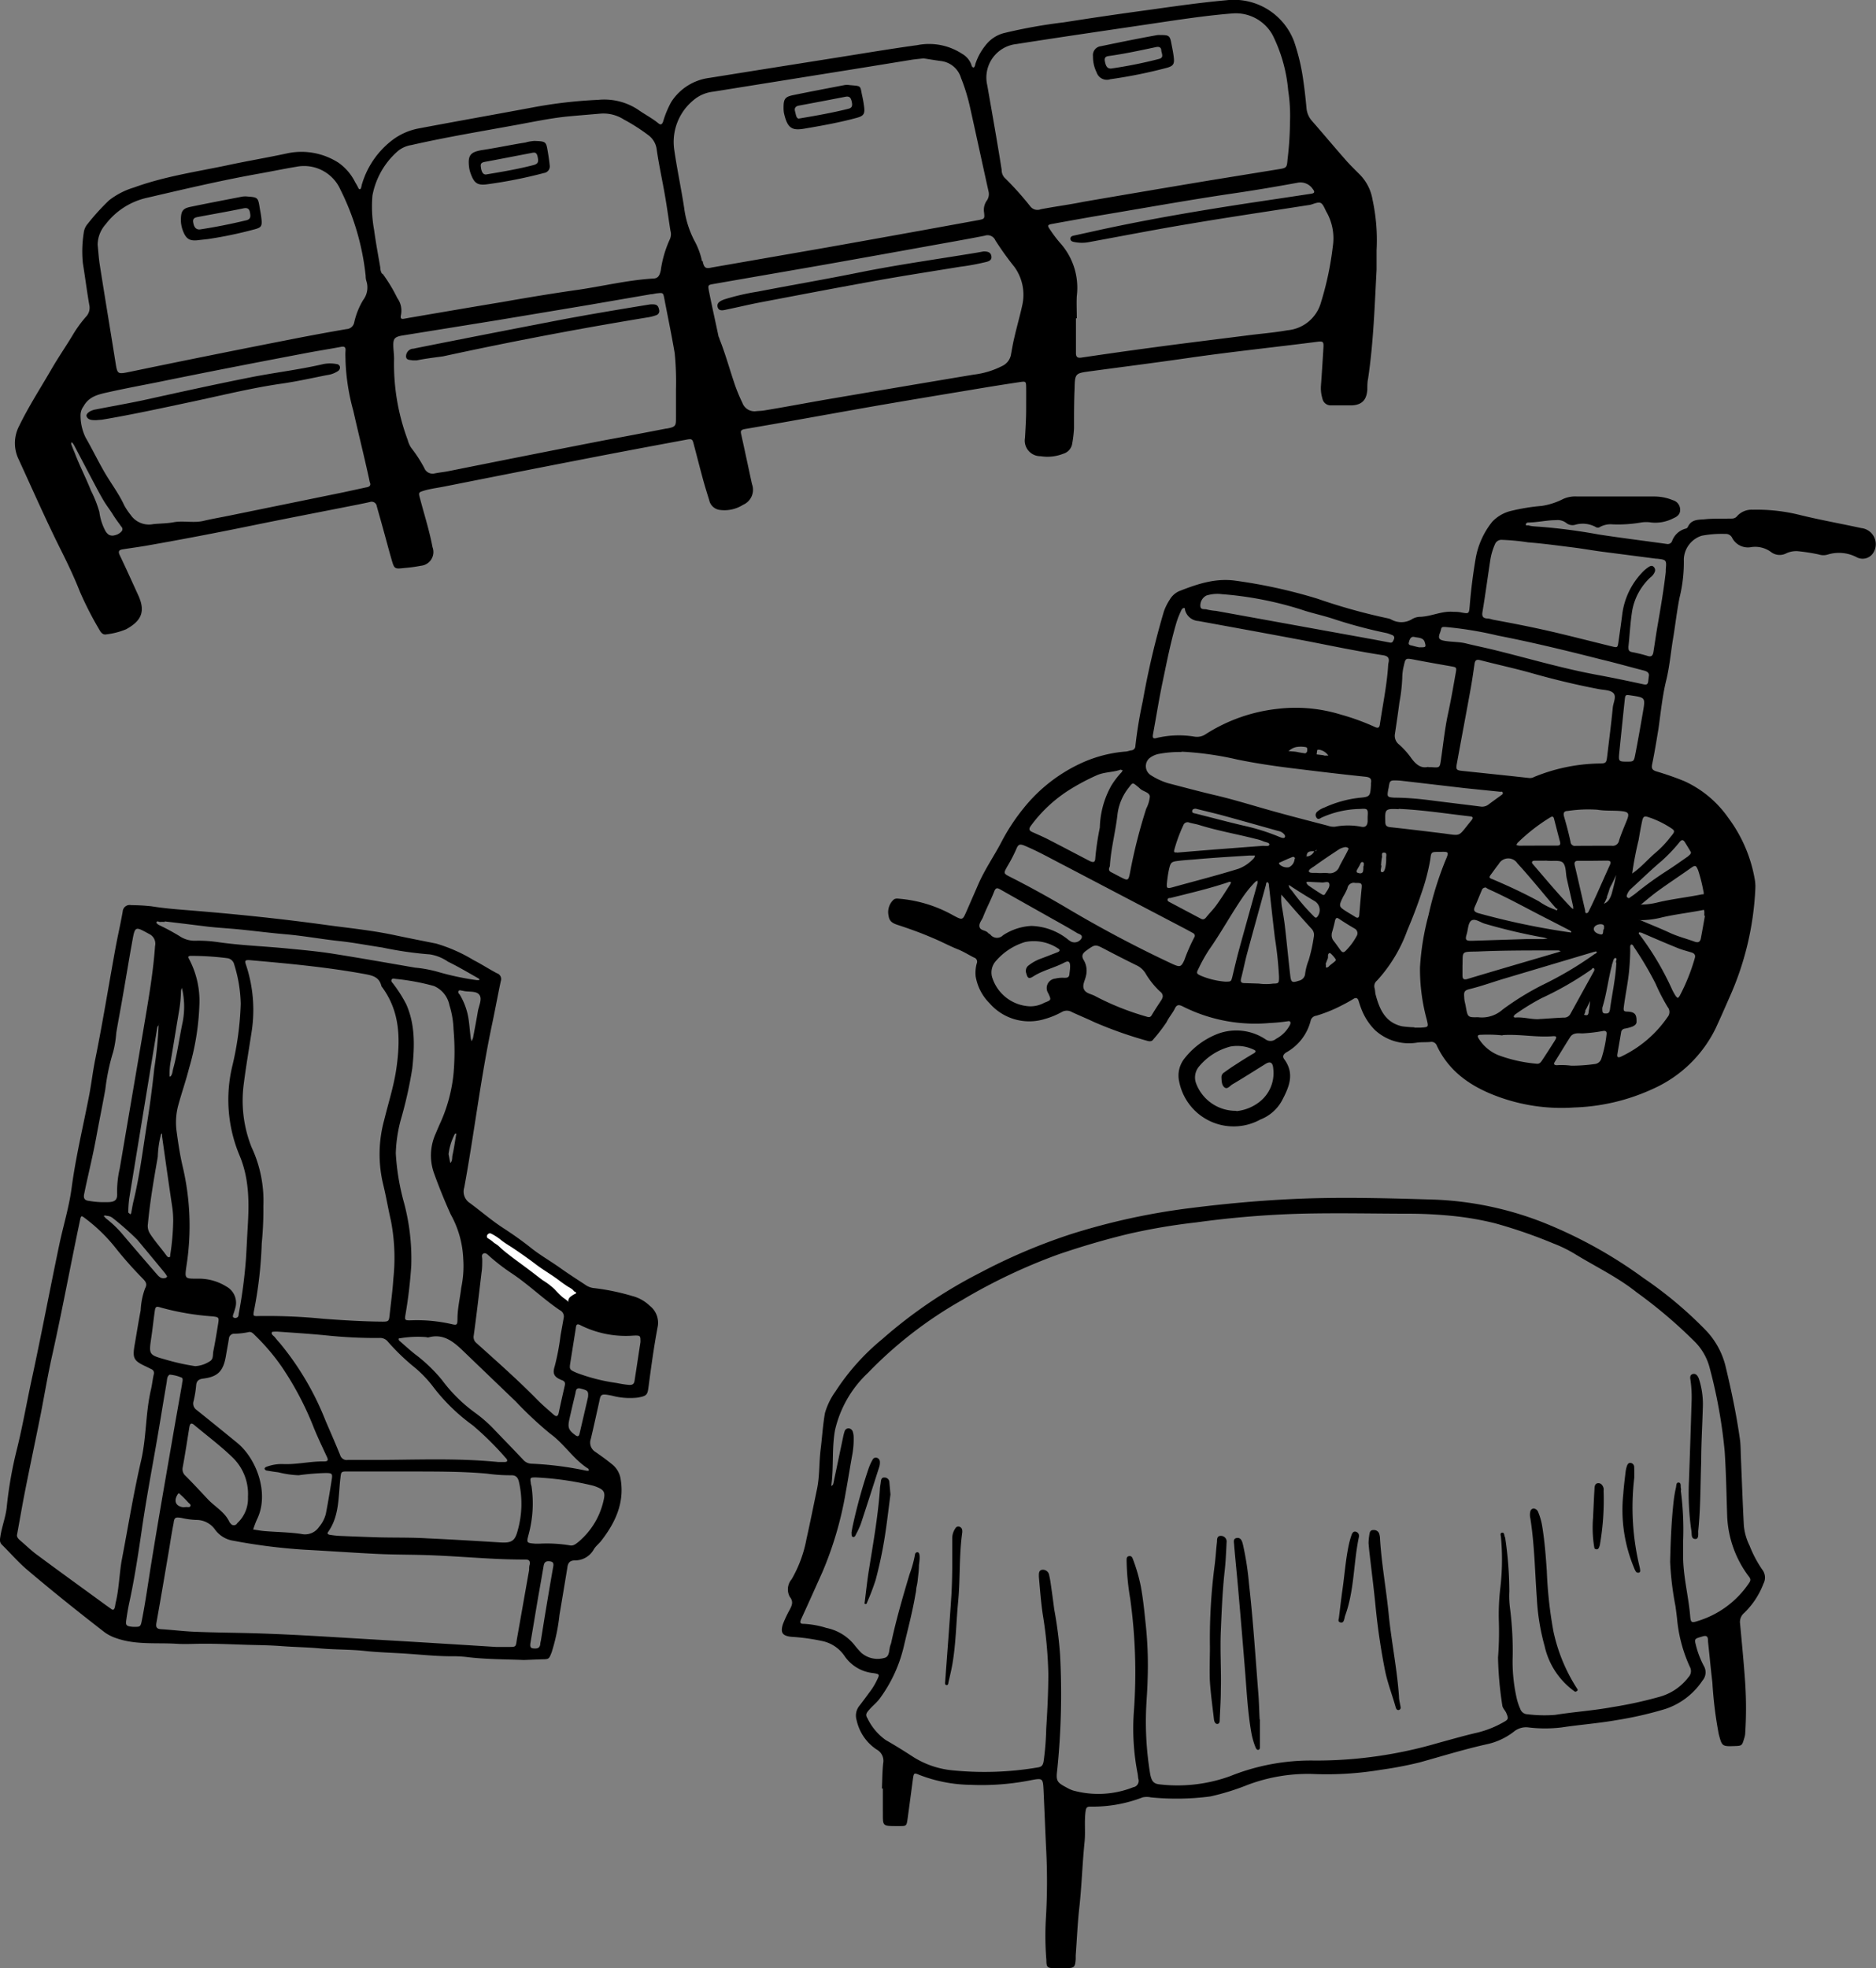 <svg id="Spot_CompletelyFlexible_v2_Image" data-name="Spot_CompletelyFlexible_v2 Image" xmlns="http://www.w3.org/2000/svg" viewBox="0 0 241.12 252.92"><rect x="0" y="0" width="241.12" height="252.92" fill="#808080" stroke="none"/><defs><style>.cls-1{fill:none;stroke:#000;stroke-linecap:round;stroke-linejoin:round;stroke-width:2px;}.cls-2{fill:#fff;}</style></defs><path d="M221.15,90.37a73.2,73.2,0,0,1,7.67,1c2.92.45,5.85.81,8.77,1.22a.59.59,0,0,0,.67-.37A2.54,2.54,0,0,1,240,90.62a.42.42,0,0,0,.28-.2c.43-1,1.35-.94,2.15-1,1-.11,2.08-.07,3.12-.09.38,0,.77.06,1.08-.33a2.5,2.5,0,0,1,2-.81,22.87,22.87,0,0,1,6,.66c2.63.65,5.3,1.12,7.95,1.7A2.08,2.08,0,0,1,264,93.9a1.62,1.62,0,0,1-2,.4,4.91,4.91,0,0,0-3.7-.36,1.91,1.91,0,0,1-1.18,0,23.05,23.05,0,0,0-2.49-.4,3,3,0,0,0-1.75.28,1.83,1.83,0,0,1-1.91-.2A3.41,3.41,0,0,0,248.4,93,2.28,2.28,0,0,1,246,91.84a.91.91,0,0,0-.93-.54,13.53,13.53,0,0,0-3,.23,3.3,3.3,0,0,0-2.3,3,19.13,19.13,0,0,1-.56,5c-.34,1.72-.53,3.47-.82,5.2s-.45,3.62-.89,5.41c-.49,2-.7,4.17-1,6.26-.25,1.5-.49,3-.8,4.48-.11.54,0,.76.53.93,1.22.36,2.43.78,3.61,1.26a13.91,13.91,0,0,1,5.63,4.69,18.48,18.48,0,0,1,3.42,7.94,5.34,5.34,0,0,1,.07,1.2A38.29,38.29,0,0,1,245.57,151c-.56,1.28-1.12,2.56-1.71,3.83a16.38,16.38,0,0,1-8,7.75A26.06,26.06,0,0,1,225.68,165a23.69,23.69,0,0,1-10.21-1.55c-3.23-1.25-5.92-3.15-7.44-6.38a.74.74,0,0,0-.84-.49c-.6.06-1.2,0-1.8.1a6.46,6.46,0,0,1-5.31-1.62,7.76,7.76,0,0,1-1.79-2.81c-.13-.33-.23-.68-.34-1s-.32-.4-.63-.21-.89.53-1.36.76a18.61,18.61,0,0,1-3.43,1.41.84.84,0,0,0-.73.67,6.46,6.46,0,0,1-3.14,4.05c-.4.26-.49.55-.24.88,1.39,1.89.58,3.64-.33,5.36a5.4,5.4,0,0,1-2.75,2.38,7.13,7.13,0,0,1-10.43-4.87,3.52,3.52,0,0,1,.7-3,10,10,0,0,1,4.3-3.16,6.79,6.79,0,0,1,6.08.71,1.08,1.08,0,0,0,1.37-.05,4.23,4.23,0,0,0,1.81-1.84c.12-.3,0-.49-.3-.42a23.66,23.66,0,0,1-2.38.23A20.68,20.68,0,0,1,175.34,152c-.52-.26-.77-.18-1,.31s-.77,1.13-1.06,1.74a21.94,21.94,0,0,1-1.67,2.17c-.2.32-.51.31-.86.2a52.16,52.16,0,0,1-6.76-2.39c-.94-.45-1.91-.84-2.85-1.28a1.31,1.31,0,0,0-1.35,0,10,10,0,0,1-2.09.86,6.76,6.76,0,0,1-7.16-2,6.36,6.36,0,0,1-1.79-3.46,4.6,4.6,0,0,1,.14-1.66.55.55,0,0,0-.34-.75c-.71-.35-1.38-.79-2.13-1.08-1.08-.43-2.11-1-3.17-1.43-1.49-.65-3-1.19-4.59-1.71-.59-.2-1-.45-1.09-1.1a2.18,2.18,0,0,1,.6-2.09c.27-.25.59-.16.91-.14a17.07,17.07,0,0,1,6.78,2.12c1.21.64,1.2.65,1.72-.53l1.58-3.62c.85-1.9,2.05-3.61,3-5.46a25.61,25.61,0,0,1,2.7-4.09,20.43,20.43,0,0,1,7.78-6,16.88,16.88,0,0,1,5.3-1.34c.28,0,.55-.12.82-.16a.56.56,0,0,0,.52-.56,56.41,56.41,0,0,1,.95-5.77,105.11,105.11,0,0,1,2.71-11.51,6.75,6.75,0,0,1,.74-1.5,2.66,2.66,0,0,1,1.23-1.12c2.3-.9,4.59-1.69,7.17-1.35a66.65,66.65,0,0,1,10.62,2.33,75.09,75.09,0,0,0,9.09,2.53,1.54,1.54,0,0,1,.34.12,2.65,2.65,0,0,0,2.79-.08,2.13,2.13,0,0,1,1-.25c1.44-.06,2.77-.78,4.24-.64.31,0,.64,0,1,.08,1,.18,1,.19,1.09-.85q.25-3.09.78-6.17a10.36,10.36,0,0,1,2.12-4.64,4.88,4.88,0,0,1,2.46-1.4,25.56,25.56,0,0,1,3.9-.63,9.14,9.14,0,0,0,2.79-.91,3.81,3.81,0,0,1,1.76-.3c3.31,0,6.63,0,9.95,0a6.26,6.26,0,0,1,2.34.47,1.28,1.28,0,0,1,.95,1.25c0,.57-.37.87-.92,1.1a5,5,0,0,1-2.79.52,4.1,4.1,0,0,0-1.31,0,17.38,17.38,0,0,1-3.67.24,2.83,2.83,0,0,0-1.61.33.48.48,0,0,1-.57,0,3.5,3.5,0,0,0-2.65-.27,1.27,1.27,0,0,1-1.12-.24,1.83,1.83,0,0,0-1.33-.36c-1.21,0-2.38.3-3.59.3a.35.35,0,0,0-.27.18c-.06.28.2.18.32.19C220.19,90.32,220.67,90.34,221.15,90.37ZM192.3,132.08c-.46,0-1.05-.08-1,.72a.32.32,0,0,0-.09,0s0,0,0,.06l.08-.11a1.17,1.17,0,0,0,1-.72c.09-.05.28.1.27-.14ZM189,136.4l-.06-.05.08,0c-.08.42.27.63.47.91a26.28,26.28,0,0,0,2.71,3.16c.13.14.29.32.48.05a1.35,1.35,0,0,0-.38-2C191.16,137.79,190.05,137.1,189,136.4Zm44.14-1.47c1.12-.76,2-1.82,3-2.67a12.65,12.65,0,0,0,1.9-2c.67-.8.66-.81-.26-1.38a12.17,12.17,0,0,0-2.48-1.16c-.6-.21-.75-.15-.89.48q-.25,1.2-.45,2.43a41.6,41.6,0,0,0-.82,4.29l-.07.06Zm-9.88,4.64c.07.1.15.17.24,0s-.09-.09-.13-.14c-1-1.12-1.9-2.25-2.86-3.37-.7-.82-1.4-1.64-2.13-2.43a1.4,1.4,0,0,0-2.4.09c-.35.43-.67.9-1,1.34s-.16.46.25.63c2,.85,4,1.78,5.91,2.82A8.39,8.39,0,0,0,223.21,139.57Zm-35.23-2-.06,0,.08,0a6.38,6.38,0,0,0,.11,1.9c.13.79.26,1.57.35,2.36.24,2.06.43,4.11.67,6.17.11.94.23,1,1.12.71a1,1,0,0,0,.8-.91,7.27,7.27,0,0,1,.45-1.72,20.86,20.86,0,0,0,.66-3,1.14,1.14,0,0,0-.25-1C190.59,140.59,189.29,139.09,188,137.6ZM201.78,108c.2-.73,0-1-.64-1.11-1.5-.23-3-.5-4.47-.78-2.24-.42-4.46-.89-6.69-1.3-4.19-.79-8.39-1.55-12.59-2.32a1.89,1.89,0,0,1-1.73-1.42c0-.11,0-.27-.16-.25a.42.42,0,0,0-.27.2,10.87,10.87,0,0,0-.67,1.66c-.77,2.6-1.28,5.26-1.84,7.92-.44,2.14-.78,4.31-1.18,6.46-.07.41,0,.6.47.46a12.34,12.34,0,0,1,4.88-.17,2,2,0,0,0,1.46-.34,21.43,21.43,0,0,1,9.17-3.23,19.7,19.7,0,0,1,8.15.73,29.77,29.77,0,0,1,4.38,1.59c.35.17.58.17.65-.31C201.1,113.11,201.65,110.49,201.78,108Zm35.67-11.78,0-.36c.11-1.21.09-1.24-1.13-1.38h-.12l-7.1-.92c-1.18-.16-2.36-.37-3.54-.52-1.94-.24-3.88-.51-5.82-.66a28.43,28.43,0,0,0-3.33-.32.89.89,0,0,0-.92.58,8,8,0,0,0-.6,2.06c-.34,2.21-.63,4.42-1,6.62-.1.58.07.82.64.85.27,0,.54.12.82.17,2.78.51,5.56,1.06,8.31,1.72,2.29.55,4.57,1.13,6.85,1.69.74.18.75.17.86-.6.17-1.18.34-2.37.49-3.56a9.5,9.5,0,0,1,2.45-5.22,4.55,4.55,0,0,1,1-.86c.18-.1.38-.18.56,0a.57.57,0,0,1,.17.65,1.69,1.69,0,0,1-.58.74,7.71,7.71,0,0,0-2.32,4.23c-.25,1.54-.32,3.1-.49,4.65,0,.37,0,.61.44.7a18.89,18.89,0,0,1,2,.49c.57.19.71-.1.78-.55.16-1,.3-2,.48-3.07C236.77,100.91,237.18,98.56,237.45,96.18Zm-17.58,26.44a1.09,1.09,0,0,0,.68-.14,23,23,0,0,1,8.26-1.72c1,0,1-.07,1.12-1,.24-2.06.51-4.12.71-6.18.06-.63.49-1.4.1-1.84s-1.24-.41-1.9-.54c-2.94-.56-5.84-1.26-8.72-2.08-2.14-.6-4.33-1.07-6.48-1.63-.54-.14-.71,0-.78.52-.16,1.14-.33,2.29-.54,3.42-.56,3.1-1.15,6.19-1.71,9.28-.16.83-.08.92.7,1l6.18.65Zm-44.65-3.34a14.84,14.84,0,0,0-3,.26,2.79,2.79,0,0,0-1.17.57,1.37,1.37,0,0,0,.26,2.18,8.69,8.69,0,0,0,2.17,1c2,.52,4,1.06,6,1.53,2.44.57,4.83,1.32,7.26,2s4.84,1.3,7.27,1.93a2.28,2.28,0,0,0,.94.13,8.88,8.88,0,0,1,3.33,0c.55.13.82-.14.85-.68,0-.2,0-.4,0-.6.07-1,0-1.07-.94-1a12.47,12.47,0,0,0-5,1.12c-.16.09-.43.31-.63,0a.57.57,0,0,1,.08-.76,2.8,2.8,0,0,1,.93-.54,14.74,14.74,0,0,1,4.47-1.25c1.42-.13,1.42-.18,1.52-1.66a1.94,1.94,0,0,1,0-.24c.11-.57-.14-.75-.71-.81-2.89-.3-5.78-.64-8.67-1-2.62-.31-5.22-.68-7.8-1.21A41.08,41.08,0,0,0,175.22,119.28Zm1.7,23.62a.43.43,0,0,0-.27-.37l-.84-.46L160.33,134c-1.74-.89-3.44-1.86-5.24-2.62-.65-.27-.86-.22-1.11.4a19.4,19.4,0,0,1-1.15,2.22c-.51.92-.54.92.43,1.41,2.35,1.19,4.65,2.46,6.92,3.79A155,155,0,0,0,174,146.54c1,.45,1.15.44,1.57-.47a22.72,22.72,0,0,1,1.29-2.95A.54.54,0,0,0,176.92,142.9Zm30-21.67.41,0c1.08.08,1.08.08,1.23-1,.29-1.94.48-3.88.89-5.8.38-1.75.69-3.52,1-5.29.14-.76.11-.74-.66-.88-1.6-.28-3.2-.56-4.79-.87-1-.18-1-.15-1.22.81a6.71,6.71,0,0,0-.2,1.54,21.64,21.64,0,0,1-.37,3.2c-.17,1.34-.37,2.67-.57,4a1.41,1.41,0,0,0,.52,1.37,10.34,10.34,0,0,1,1.45,1.58C205.25,120.85,205.93,121.49,206.93,121.23Zm-1.79,33.47c.28,0,.56,0,.83,0,1-.07,1-.07.78-1a24.56,24.56,0,0,1-.88-6.72,33.08,33.08,0,0,1,1.09-6.71,43.59,43.59,0,0,1,2.14-6.95c.53-1.25.55-1.24-.79-1.2-1,0-1,0-1.12,1A27,27,0,0,1,206,137.6c-.53,1.59-1.14,3.15-1.79,4.69a19.16,19.16,0,0,1-3.87,6.4.92.92,0,0,0-.31,1c.07.27.06.56.13.82.5,1.88,1.24,3.58,3.4,4.06A15.43,15.43,0,0,0,205.14,154.7Zm-37.75-33.15c-1,.36-2.08.28-3.08.73a28.25,28.25,0,0,0-3.56,1.9,18.2,18.2,0,0,0-4.92,4.62c-.24.34-.22.57.17.75.69.31,1.39.61,2.06.95,1.77.91,3.53,1.84,5.3,2.76.54.28.77.21.78-.38a36.11,36.11,0,0,1,.58-3.89,11.6,11.6,0,0,1,1.46-5.36,10.41,10.41,0,0,1,1.3-1.71.92.92,0,0,0,.17-.29Zm5.42,29.15a.76.76,0,0,0-.34-.63,10.46,10.46,0,0,1-1.87-2.33,2.69,2.69,0,0,0-1.23-1.08c-1.32-.65-2.63-1.32-3.93-2s-1.28-.71-2.44.13c-.49.35-.7.68-.34,1.25a2.67,2.67,0,0,1,.28,2c-.11.58-.51,1.17-.26,1.73s1,.61,1.5.91a34.07,34.07,0,0,0,6.53,2.6c.3.1.5.13.69-.2.41-.69.85-1.35,1.28-2A1.82,1.82,0,0,0,172.81,150.7Zm62.47-41.13c.09-.4-.14-.63-.61-.75-1.85-.47-3.69-1-5.55-1.44-4.39-1.12-8.8-2.19-13.26-3.06a47.27,47.27,0,0,0-6.7-1.1c-.33,0-.52-.06-.59.32a4,4,0,0,1-.18.56c-.17.51-.09.76.55.88.93.18,1.9.12,2.8.34,1.34.33,2.7.6,4,.93,4.31,1.07,8.58,2.33,13,3.14,1.95.36,3.9.77,5.84,1.19.44.1.59,0,.63-.44Zm-53,55.86a5.75,5.75,0,0,0,2.87-1.12A4.69,4.69,0,0,0,187,160c-.06-.81-.4-1-1.1-.53-1.39.86-2.76,1.74-4.17,2.57-.31.19-.63.67-1,.38s-.37-.85-.39-1.33a.71.71,0,0,1,.35-.59c.48-.35,1-.71,1.46-1,.77-.5,1.56-1,2.34-1.45.28-.17.33-.34,0-.48a4.94,4.94,0,0,0-3-.4,7.78,7.78,0,0,0-4,2.53,2.18,2.18,0,0,0-.39,2.25A5.44,5.44,0,0,0,182.25,165.43ZM155.69,152a3.68,3.68,0,0,0,1.87-.45c.92-.36.93-.35.52-1.23a1.22,1.22,0,0,1,.9-1.88,3.9,3.9,0,0,1,1.18-.1c.42,0,.6-.08.64-.47s.09-.64.09-1c0-.61-.2-.77-.72-.5-1.3.69-2.78,1-4,1.78-.57.37-.75.25-.91-.38a.88.88,0,0,1,.33-1.05,5.76,5.76,0,0,1,1.34-.77c.79-.29,1.57-.6,2.35-.9.33-.13.33-.34.05-.49a5.63,5.63,0,0,0-4.23-.82,8,8,0,0,0-3.76,2.45,2.2,2.2,0,0,0-.41,2.26A5.31,5.31,0,0,0,155.69,152Zm24.85-52.94a4.68,4.68,0,0,0-2.14.16,1.44,1.44,0,0,0-.77,1.37c.05.51.55.32.84.42a7.63,7.63,0,0,0,1.18.18l20.24,3.67,2.11.4c.33.06.4-.18.5-.4s.07-.46-.22-.57-.45-.18-.68-.24a62,62,0,0,1-6.68-1.77c-1.43-.49-2.93-.78-4.35-1.27A45.29,45.29,0,0,0,180.54,99.05Zm53.15,54.83c.05.4-.24.58-.52.71a5.3,5.3,0,0,1-1,.27.53.53,0,0,0-.46.47c-.15.94-.33,1.87-.48,2.82-.06.38.08.48.46.31a15,15,0,0,0,6-5.1,1,1,0,0,0,0-1.28,25.37,25.37,0,0,1-1.55-3,42.25,42.25,0,0,0-2.73-4.63c-.1-.16-.22-.45-.4-.39s-.13.4-.13.61c0,.91-.06,1.83-.14,2.74-.15,1.59-.5,3.14-.69,4.72-.06.47.06.54.47.54C233.42,152.72,233.71,153,233.69,153.88Zm-20.31-.48a4,4,0,0,0,3.11-1,35.43,35.43,0,0,1,5.19-3.19,45.28,45.28,0,0,0,6.57-3.9c.13-.09.37-.15.32-.3s-.27,0-.4,0l-11.68,3.48c-1.41.43-2.8.93-4.23,1.28-.74.18-.77.39-.71,1.11,0,.39.14.78.2,1.17C212,153.43,212,153.43,213.38,153.4ZM155.9,141.67a7.87,7.87,0,0,1,4.61,1.66,3.36,3.36,0,0,0,.49.35,1.05,1.05,0,0,0,1.34-.38c.25-.51-.33-.57-.56-.72-1.09-.67-2.2-1.28-3.31-1.9-2.19-1.24-4.38-2.46-6.56-3.7-.36-.2-.57-.26-.77.25-.43,1.11-1,2.16-1.43,3.28-.16.43-.58.82-.46,1.3s.8.39,1.1.76c.07.09.21.13.29.21a1.08,1.08,0,0,0,1.63.09A7.32,7.32,0,0,1,155.9,141.67Zm24.91,7.16c.77,0,.77,0,.93-.62.27-1.12.53-2.25.83-3.36.79-2.89,1.6-5.77,2.4-8.65a1.93,1.93,0,0,0,0-.34.9.9,0,0,0-.29.16,14.15,14.15,0,0,0-1.52,1.84c-1.56,2.26-2.86,4.68-4.45,6.93a19.84,19.84,0,0,0-1.28,2.3c-.34.66-.33.7.31,1A10.25,10.25,0,0,0,180.81,148.83Zm4.35.25a6.66,6.66,0,0,0,1.83,0c.74,0,.75-.08.75-.87a46.2,46.2,0,0,0-.53-5c-.27-2.26-.51-4.51-.77-6.77,0-.15-.05-.38-.21-.38s-.14.23-.18.37c-.8,2.91-1.61,5.82-2.4,8.74-.29,1.07-.5,2.17-.78,3.24-.11.43,0,.61.42.61ZM166,134c-.24.5-.06.66.23.8s.84.45,1.27.66c.8.41.89.36,1.07-.53a68,68,0,0,1,2.1-8.32,4.31,4.31,0,0,0,.47-1.58c-.07-.56-.86-.61-1.26-1-.11-.11-.24-.21-.36-.31-.58-.48-.59-.49-1.06.14a6.86,6.86,0,0,0-1.48,3.46C166.73,129.58,166.12,131.81,166,134Zm62.23-2.63v0c.76,0,1.53,0,2.28,0a.82.82,0,0,0,.94-.69c.28-.87.65-1.72,1-2.59s.23-1.09-.78-1.18-2,0-3-.17a17.48,17.48,0,0,0-3.83.16c-.48,0-.59.27-.46.73.31,1.07.6,2.15.83,3.24a.55.55,0,0,0,.66.51ZM203.34,123c-1.35-.08-1.35-.08-1.5.84,0,.11-.06.23-.07.35-.15.9-.13.93.8,1,1.72,0,3.43.18,5.13.4,2,.26,4,.49,5.94.74a1.36,1.36,0,0,0,1-.24c.54-.41,1.09-.8,1.64-1.2.12-.09.29-.18.21-.36s-.2-.09-.32-.1l-4.51-.46Zm-28.75,9.25,4.64-.38,6.44-.49c.29,0,.8.11.83-.16s-.49-.29-.77-.42a4.6,4.6,0,0,0-.91-.29c-2.43-.63-4.91-1.05-7.31-1.8-.42-.13-.86-.19-1.28-.31a.57.57,0,0,0-.78.32,19.38,19.38,0,0,0-1.16,3.14C174.22,132.1,174.22,132.3,174.59,132.21Zm28.52-5.58c-1.74-.09-1.76,0-1.71,1.61,0,.53.2.66.7.71,2.22.24,4.44.51,6.65.78,2.54.32,1.91.53,3.72-1.66.23-.29.27-.48-.2-.52C209.22,127.24,206.18,126.76,203.11,126.63Zm11.16,10.07a.48.48,0,0,0-.47.35c-.3.7-.57,1.4-.88,2.09-.23.5-.07.69.43.85A94.61,94.61,0,0,0,225,142.48c.12,0,.25.07.3,0s-.11-.19-.2-.24l-2.66-1.37c-2.6-1.31-5.13-2.74-7.79-3.93A3.8,3.8,0,0,1,214.27,136.7Zm2.21,19a18.24,18.24,0,0,0-2.79-.08c-.37,0-.52.1-.29.48a5.37,5.37,0,0,0,2.51,2.13,18.5,18.5,0,0,0,4.87,1.1c.43.07.59-.16.77-.42.55-.83,1.09-1.67,1.62-2.51.32-.51.26-.65-.32-.59C220.75,156,218.66,155.56,216.48,155.7Zm-32.61-23.11v0c-2.31.15-4.62.28-6.92.49-.71.06-1.43.1-2.14.19-.95.11-1,.21-1.22,1.14a15.46,15.46,0,0,0-.25,1.66c-.08.71,0,.79.7.6,2.83-.79,5.68-1.51,8.48-2.38a5,5,0,0,0,2-1.38.83.83,0,0,0,.13-.32,1.06,1.06,0,0,0-.23,0Zm37.52,21c1.1-.07,2-.14,2.92-.18a.9.9,0,0,0,.88-.47c1-1.82,2-3.63,3-5.44.08-.14.14-.32,0-.43s-.21.09-.3.16a41.46,41.46,0,0,1-6.4,3.68,28.65,28.65,0,0,0-3.35,2.06.55.55,0,0,0-.22.26c-.05.18.14.17.23.17C219.29,153.36,220.42,153.77,221.39,153.62Zm-10.07-6.8c0,.4,0,.8,0,1.2s.12.61.63.46c3.89-1.17,7.79-2.3,11.69-3.45a2.22,2.22,0,0,0,.32-.14c-.1,0-.21-.07-.31-.08h-1.08c-3.11,0-6.22,0-9.33.14C211.07,145,211.39,144.9,211.32,146.82ZM239,150.93a1.49,1.49,0,0,0,.24-.28,25,25,0,0,0,1.95-4.87c.11-.38-.09-.6-.44-.7-.57-.18-1.15-.32-1.7-.54-1.59-.64-3.16-1.32-4.73-2-.1,0-.27-.09-.32,0s0,.19.09.26a36.86,36.86,0,0,1,4.19,7.08,7.64,7.64,0,0,0,.47.83A1.39,1.39,0,0,0,239,150.93Zm-13.7,8.7a21.24,21.24,0,0,0,3-.21,1,1,0,0,0,.87-.69,15.42,15.42,0,0,0,.67-3.14c.05-.43-.19-.47-.51-.41a20.23,20.23,0,0,1-2.57.3c-.52,0-1.23-.14-1.62.51-.64,1-1.3,2.1-1.95,3.14-.19.31-.07.43.25.44A9.8,9.8,0,0,1,225.31,159.63Zm17.17-19.26h-.06a2.17,2.17,0,0,1,0-.36c0-.53-.16-.7-.7-.61-.7.11-1.44.08-2.14.23-1.71.36-3.44.6-5.17.87-.21,0-.56-.11-.59.15s.35.26.56.36c1.21.52,2.43,1,3.63,1.56,1,.46,2.1.74,3.15,1.12.52.19.74,0,.82-.48C242.15,142.25,242.32,141.31,242.48,140.37Zm-8.15-1.11L236,139l5.76-1c.49-.08.66-.32.52-.83a20.56,20.56,0,0,0-.67-2.65c-.28-.65-.35-.69-.92-.3-1.41,1-2.83,1.93-4.21,2.93-.78.56-1.5,1.19-2.24,1.79-.08.06-.21.13-.12.25S234.23,139.24,234.33,139.26Zm-1.91-18.7c.9,0,.94,0,1.11-.88.36-1.83.68-3.67,1-5.52s.3-1.83-1.56-2.11c-.7-.1-.71-.1-.79.63-.24,2.26-.47,4.51-.7,6.77C231.37,120.51,231.41,120.56,232.42,120.56Zm-4.3,12.74h-1.91c-.42,0-.54.18-.45.59.46,1.93.89,3.87,1.34,5.8,0,.13,0,.35.17.34s.22-.12.27-.21c.3-.6.59-1.21.87-1.82.63-1.38,1.23-2.77,1.86-4.14.19-.41.1-.58-.36-.58ZM181.36,136l-.22.08c-2.41.81-4.89,1.38-7.35,2-.14,0-.34,0-.37.2s.14.27.27.34l4,2.12c.3.16.49.07.7-.19.42-.53.91-1,1.3-1.55.63-.87,1.2-1.78,1.78-2.68a.91.91,0,0,0,.1-.29Zm38.14,7.36h2.17a5.93,5.93,0,0,0,.59-.07l-.53-.13a72.76,72.76,0,0,1-7.56-1.78c-.56-.17-1.21-.68-1.67-.42s-.45,1.14-.63,1.74c-.24.79-.13.9.71.88Zm2.5-10.07c-.28,0-.8,0-1.32,0-.15,0-.34,0-.41.14s.09.3.19.41c1.58,1.84,3.14,3.71,4.82,5.46.08.08.18.14.26.21a1.37,1.37,0,0,0,0-.35c-.27-1.2-.55-2.4-.82-3.61-.14-.66-.07-1.48-.44-1.95S222.93,133.41,222,133.27Zm18.69-1.08c-.22-.38-.49-.82-.76-1.26s-.47-.36-.75,0a20.48,20.48,0,0,1-2.23,2.34c-1.34,1.13-2.6,2.36-3.9,3.55a1.89,1.89,0,0,0-.51.65c-.07.19-.21.39,0,.54s.29,0,.42-.1a6.51,6.51,0,0,0,.68-.49,44.65,44.65,0,0,1,3.89-2.81c.94-.6,1.85-1.25,2.77-1.89C240.44,132.58,240.66,132.52,240.69,132.19ZM221,131.35h2.4c.3,0,.57,0,.46-.48-.27-1-.52-2-.78-3-.06-.24-.21-.31-.44-.17a23.32,23.32,0,0,0-4.24,3.3.76.76,0,0,0-.14.3c.11,0,.23.05.35.06Zm-26.47,11.28a1.14,1.14,0,0,0,.17.88c.32.41.62.83.92,1.25s.49.33.79,0A7.93,7.93,0,0,0,197.7,143a.68.68,0,0,0-.26-1c-.69-.4-1.36-.82-2-1.25-.26-.16-.36-.15-.49.18A16.8,16.8,0,0,1,194.51,142.63Zm3-6.48a.82.82,0,0,0-1,.69,7.06,7.06,0,0,1-.54,1.06c-.61,1.27-.61,1.27.55,2,.33.21.68.4,1,.61s.49.11.52-.28c.08-1.07.18-2.14.28-3.2C198.44,136.17,198.41,136.14,197.5,136.15Zm-4.36-1.27v0a5.75,5.75,0,0,1,.83,0,1.31,1.31,0,0,0,1.51-.87c.32-.64.69-1.26,1-1.89.07-.14.2-.37.16-.42a.56.56,0,0,0-.56-.13,2.22,2.22,0,0,0-.66.26c-1.06.7-2.12,1.4-3.15,2.15-.28.2-.81.47-.71.71s.69.13,1.06.17A3.84,3.84,0,0,0,193.14,134.88Zm-16.09-8.27c-.18,0-.46,0-.5.29s.28.29.5.35c2.08.52,4.14,1.08,6.23,1.56a27.43,27.43,0,0,1,4.53,1.44c.23.09.57.21.66,0s-.18-.48-.41-.62a1.37,1.37,0,0,0-.44-.16c-2.54-.71-5.07-1.43-7.61-2.12C179.05,127.1,178.08,126.87,177.05,126.61Zm54,19.79c-.12-.15.2-.54-.07-.6s-.31.4-.41.66-.06.24-.09.35c-.47,1.77-.66,3.6-1.21,5.35a2.1,2.1,0,0,0,0,.36c0,.22.07.39.33.4s.42,0,.54-.17a1.16,1.16,0,0,0,.12-.45C230.56,150.36,231,148.44,231.1,146.4ZM191.56,136s-.25,0-.29.07.14.33.29.43c.52.36,1.05.72,1.59,1.05.14.09.38.27.52,0,.23-.4.63-.83.54-1.27s-.62-.14-1-.19C192.74,136.06,192.23,136.05,191.56,136Zm14.23-30.13c.83,0,.87,0,.69-.64s-.85-.57-1.34-.69-.63.38-.72.73.31.34.54.41S205.64,105.85,205.79,105.88Zm-16,27.18a.23.23,0,0,0-.31-.24c-.55.21-1.08.46-1.62.7-.12,0-.16.18-.05.26a1.4,1.4,0,0,0,1.2.36A1.24,1.24,0,0,0,189.74,133.06Zm39.71,9.05c0-.26.14-.58-.3-.64s-1,.19-1,.6.49.62.83.69C229.5,142.87,229.35,142.36,229.45,142.11Zm-35.73,4.5c0,.18,0,.35,0,.4s.28,0,.38-.13.49-.4.73-.61c.08-.07.18-.13.14-.28s-.67-.88-.78-.83c-.32.15-.14.49-.24.73S193.79,146.41,193.72,146.61Zm7.13-12.7c0,.37-.23.8.06.86s.4-.39.46-.68a5.22,5.22,0,0,0,.09-1.18c0-.23.15-.64-.26-.65s-.24.36-.27.58C200.89,133.23,200.87,133.63,200.85,133.91Zm-2.28.13c0-.23.1-.5-.13-.56s-.29.23-.38.4l-.3.52c-.11.19-.19.39.09.47s.52.09.63-.17A2.23,2.23,0,0,0,198.57,134Zm31.3,3.9a6.07,6.07,0,0,1-.42.89,1.37,1.37,0,0,0,.71-.61,3.44,3.44,0,0,0,.35-.89q.3-1.08.51-2.19-.28.63-.6,1.26a2.77,2.77,0,0,0-.26.55A9.25,9.25,0,0,1,229.87,137.94Zm-38.61-18.57a.88.88,0,0,0,.06-.29c0-.12,0-.25-.07-.32a.31.31,0,0,0-.16-.06,3.45,3.45,0,0,0-1.2,0,2,2,0,0,0-1,.56c.06-.06.45,0,.53,0a5,5,0,0,1,.56.06,9.91,9.91,0,0,0,1.09.18A.21.21,0,0,0,191.26,119.37Zm2.3.43.09,0a1.79,1.79,0,0,1,.39,0,1.79,1.79,0,0,0-1.18-.76c-.07,0-.16,0-.21,0a.26.26,0,0,0-.07.17l-.06.43.83.1Zm33.52,32.83a2.68,2.68,0,0,1-.18.47.89.89,0,0,0,.32.05c.29,0,.25-.44.3-.66.09-.38.1-.78.16-1.17l-.45.92A2.62,2.62,0,0,0,227.08,152.63Z" transform="translate(-23.35 -22.69)"/><path d="M199.76,48.35a6,6,0,0,0-1.57-3.16c-.65-.66-1.32-1.29-1.93-2-1.43-1.62-2.81-3.28-4.23-4.9a2.88,2.88,0,0,1-.76-1.71c-.1-1.11-.22-2.22-.38-3.33A26.61,26.61,0,0,0,189.67,28,8.26,8.26,0,0,0,181,22.72c-3.38.3-6.74.79-10.11,1.26q-5.4.73-10.79,1.58a66.49,66.49,0,0,0-7.54,1.34A4.38,4.38,0,0,0,150,28.54a7.5,7.5,0,0,0-1.3,2.41c0,.15-.13.41-.19.41-.24,0-.28-.24-.34-.43A2.67,2.67,0,0,0,147,29.6a7.75,7.75,0,0,0-5.75-1.11c-3.64.5-7.27,1.12-10.9,1.69L120.2,31.79l-5.68.91a6.84,6.84,0,0,0-4.9,3.1,12.72,12.72,0,0,0-1.05,2.54c-.14.37-.32.43-.62.18-.8-.66-1.74-1.13-2.58-1.73a7.89,7.89,0,0,0-5.13-1.27,60,60,0,0,0-8.55,1c-4.87.91-9.75,1.77-14.61,2.69A8.09,8.09,0,0,0,73.9,40.6a11.05,11.05,0,0,0-4,5.67c-.07.19-.08.39-.15.58s-.23.23-.34,0-.26-.5-.41-.74a6.67,6.67,0,0,0-2.16-2.52,8.81,8.81,0,0,0-6.55-1.2c-2.62.57-5.26,1-7.87,1.57-4,.83-8,1.42-11.87,2.83a9.71,9.71,0,0,0-3.18,1.64,29,29,0,0,0-2.73,3,2.15,2.15,0,0,0-.53,1.2A15.25,15.25,0,0,0,34,56.51c.29,1.77.51,3.55.82,5.33a1.66,1.66,0,0,1-.4,1.53,15.53,15.53,0,0,0-1.75,2.42c-.89,1.47-1.87,2.89-2.73,4.38-1.4,2.42-2.92,4.76-4.14,7.28a4.75,4.75,0,0,0-.05,4.27c1.75,3.81,3.44,7.65,5.31,11.41C32,95,32.86,96.8,33.61,98.7a43.64,43.64,0,0,0,2.51,4.91c.2.37.46.7.93.59a9.27,9.27,0,0,0,2.53-.66c2-1.11,2.49-2.32,1.51-4.42-.78-1.71-1.55-3.42-2.36-5.11-.22-.47-.08-.66.38-.73,1-.16,2-.29,3-.46Q49,91.61,55.85,90.2c4.54-.93,9.09-1.8,13.63-2.7.47-.1.94-.19,1.41-.3a.67.67,0,0,1,.89.55c.23.84.48,1.69.71,2.54.4,1.42.77,2.85,1.18,4.27.36,1.25.38,1.26,1.63,1.12a19,19,0,0,0,2.14-.29A1.77,1.77,0,0,0,78.94,93c-.4-2.13-1.06-4.18-1.61-6.27-.2-.75-.21-.77.55-1s1.65-.34,2.47-.5c6-1.19,12.06-2.39,18.1-3.56,4.31-.84,8.63-1.65,13-2.46.88-.17.89-.14,1.11.73.38,1.43.74,2.86,1.13,4.29.25.92.54,1.84.82,2.75a1.59,1.59,0,0,0,1.4,1.24,4.45,4.45,0,0,0,2.94-.66A2.1,2.1,0,0,0,120,84.89c-.46-2.11-.9-4.21-1.37-6.32-.1-.44-.14-.64.47-.75,5.47-.93,10.93-1.94,16.4-2.9,4.21-.73,8.43-1.43,12.65-2.13,2.08-.35,4.17-.69,6.27-1,.78-.12.81-.09.82.71s0,1.84,0,2.76c0,1.24-.08,2.48-.15,3.71a2,2,0,0,0,2,2.34A5.55,5.55,0,0,0,160,81a1.62,1.62,0,0,0,1.17-1.37,14.93,14.93,0,0,0,.22-1.9c0-1.67,0-3.35.07-5,.05-2.08.06-2.07,2.07-2.34,4.15-.56,8.32-1.09,12.47-1.69,5.53-.8,11.1-1.38,16.65-2.09.77-.1.84,0,.8.74-.1,1.64-.2,3.27-.32,4.91a4.59,4.59,0,0,0,.19,1.65,1.08,1.08,0,0,0,1.13.87c.88,0,1.76,0,2.64,0,1.31-.06,1.9-.69,2-2,0-.48,0-1,.1-1.44.69-4.63.84-9.3,1.09-14,0-.84,0-1.69,0-2.52A24.44,24.44,0,0,0,199.76,48.35ZM36.93,51.51a9.18,9.18,0,0,1,5.34-3.41C47,47,51.82,45.86,56.66,45c1.61-.29,3.21-.62,4.83-.89a5.11,5.11,0,0,1,5.61,2.94,32.21,32.21,0,0,1,3.25,11.1,2.27,2.27,0,0,0,.07.59,2.67,2.67,0,0,1-.39,2.5,9.54,9.54,0,0,0-1.15,2.87,1.06,1.06,0,0,1-1,.87q-3.66.63-7.3,1.35-10.23,2-20.45,4.12c-1.71.35-1.69.37-1.95-1.28-.66-4.14-1.35-8.27-2-12.41-.14-.87-.19-1.75-.28-2.62A4,4,0,0,1,36.93,51.51ZM39,90.94a1.56,1.56,0,0,1-.87.52,1,1,0,0,1-.8-.06,1.42,1.42,0,0,1-.45-.52,7.07,7.07,0,0,1-.76-2.41,15.3,15.3,0,0,0-1.08-2.74c-.65-1.65-1.48-3.23-2.1-4.88-.13-.3-.25-.59-.36-.89-.06-.15-.14-.3,0-.45a3,3,0,0,1,.27.35c.87,1.65,1.73,3.3,2.6,4.94.39.74.79,1.5,1.22,2.22s.82,1.18,1.19,1.79c.26.42.54.81.83,1.2.09.12.17.25.26.36A.43.43,0,0,1,39,90.94Zm31.45-5.63-3,.65-14.68,3c-1.09.22-2.2.41-3.29.67-1.26.29-2.54-.06-3.81.17-.86.16-1.75.15-2.62.24a2.85,2.85,0,0,1-2.92-1.2,8.54,8.54,0,0,1-.8-1.19c-.72-1.57-1.78-2.93-2.63-4.42s-1.53-2.9-2.35-4.32a6.49,6.49,0,0,1-.65-2.9,1.92,1.92,0,0,1,.38-1.1c.71-1.28,1.87-1.53,3.22-1.83,2.07-.46,4.14-.85,6.22-1.26C50,70.49,56.51,69.23,63,68c1.37-.26,2.76-.47,4.13-.73.47-.1.67,0,.63.5s0,.88,0,1.32a27.63,27.63,0,0,0,1,6.38c.65,2.88,1.37,5.75,2,8.63.05.19.07.39.13.58C71.05,85.05,70.86,85.23,70.48,85.31Zm2-27.44a1.53,1.53,0,0,1-.22-.8c-.28-1.61-.58-3.22-.8-4.84a16.71,16.71,0,0,1-.21-4.41,10,10,0,0,1,3.27-5.72,3.6,3.6,0,0,1,1.73-.77c4.39-1,8.85-1.74,13.29-2.55,2.27-.41,4.54-.9,6.85-1.13,1.39-.13,2.79-.24,4.18-.36a4.87,4.87,0,0,1,3,.76,23.81,23.81,0,0,1,3.22,2.07,2.69,2.69,0,0,1,1,1.81c.29,2,.72,3.93,1.06,5.9.26,1.49.46,3,.7,4.5a1.6,1.6,0,0,1-.1,1.16,14.39,14.39,0,0,0-1.15,4c-.18.7-.37,1-1.08,1-3.27.21-6.46,1-9.69,1.46s-6.47,1-9.7,1.57c-3.94.65-7.88,1.33-11.81,2l-.71.13c-.39.07-.48-.07-.4-.46A2.75,2.75,0,0,0,74.42,61,20.4,20.4,0,0,0,72.53,57.87Zm36.54,19.89c-2.59.5-5.18,1-7.77,1.47-6.74,1.31-13.47,2.65-20.21,4-.58.12-1.18.17-1.77.29a1.15,1.15,0,0,1-1.36-.7,17.82,17.82,0,0,0-1.69-2.6,3.34,3.34,0,0,1-.44-1A27.87,27.87,0,0,1,74,68.79c0-.6-.1-1.19-.1-1.79,0-.8.22-1,1-1.17l12.41-2,11.33-1.89L107,60.5c.27,0,.55-.1.83-.12.75-.08.76-.08.91.71.45,2.35.94,4.69,1.33,7a38.23,38.23,0,0,1,.16,4.67c0,1.16,0,2.32,0,3.47S110.27,77.53,109.07,77.76Zm4.59-21.51a9.61,9.61,0,0,0-1-2.67,12.74,12.74,0,0,1-1.3-4.2c-.38-2.49-.92-5-1.27-7.44a6.94,6.94,0,0,1,2.51-6.41,4.67,4.67,0,0,1,2.5-1.06l19.41-3.11,6.15-1c.48-.07,1-.11,1.47-.17.72.11,1.47.24,2.22.34a3.07,3.07,0,0,1,2.6,2.18,23.91,23.91,0,0,1,1.16,3.78c.8,3.58,1.57,7.18,2.37,10.77a1.45,1.45,0,0,1-.24,1.24,2.06,2.06,0,0,0-.33,1.48c.09.82.07.84-.75,1l-7.31,1.33q-6.13,1.11-12.27,2.2l-14.64,2.55C114.05,57.24,113.85,57.14,113.66,56.25ZM154.72,62c-.3,1.36-.69,2.71-1,4.07-.18.73-.3,1.48-.44,2.23a2,2,0,0,1-1.14,1.43,10.87,10.87,0,0,1-3.65,1.1q-9.33,1.56-18.65,3.15c-2.75.47-5.5,1-8.25,1.45-.31.06-.64.06-1,.09a1.65,1.65,0,0,1-1.82-1.06,21.79,21.79,0,0,1-1.08-2.66c-.62-1.85-1.14-3.74-1.87-5.56,0-.11-.09-.22-.12-.33-.42-2-.85-3.9-1.24-5.86-.14-.76-.09-.75.67-.88,5-.88,10.07-1.74,15.1-2.63q6.19-1.1,12.38-2.22c2.43-.44,4.87-.86,7.3-1.34a1.09,1.09,0,0,1,1.37.59A38.44,38.44,0,0,0,153.74,57,6.11,6.11,0,0,1,154.72,62Zm2.34-12.4a1.16,1.16,0,0,1-1.27-.37,39.45,39.45,0,0,0-3.35-3.73,1.49,1.49,0,0,1-.35-1c-.57-3.63-1.22-7.25-1.85-10.86A4.33,4.33,0,0,1,154,28.35c6.66-1.05,13.34-2,20-3,2.57-.37,5.15-.73,7.73-.93a5.4,5.4,0,0,1,5.19,2.78,19.74,19.74,0,0,1,2,7.11,21.24,21.24,0,0,1,.23,4.06,42.31,42.31,0,0,1-.31,4.78c-.09,1.1-.12,1.12-1.18,1.29l-8.75,1.42q-8.16,1.36-16.3,2.76C160.76,49,158.91,49.23,157.06,49.59Zm37.59,4.79a40,40,0,0,1-1.51,7.14,4.92,4.92,0,0,1-4.31,3.6c-1.73.31-3.49.44-5.23.67-4,.51-8.08,1-12.12,1.55-3,.4-6.09.84-9.13,1.29-.54.08-.72-.1-.71-.62,0-1.47,0-3,0-4.43h.11c0-1-.05-1.92,0-2.87a8.61,8.61,0,0,0-2.18-6.85,16.77,16.77,0,0,1-1.29-1.72c-.33-.47-.29-.58.27-.68,2.2-.4,4.4-.8,6.6-1.17,5.56-.93,11.1-1.93,16.67-2.75,2.76-.4,5.52-.87,8.26-1.37a1.9,1.9,0,0,1,2,.8c.3.38.24.54-.24.61l-4.85.73c-7.91,1.17-15.79,2.45-23.59,4.2l-2.1.46c-.2.05-.39.16-.37.41s.21.33.41.38a4.94,4.94,0,0,0,2.13,0c4.21-.77,8.4-1.59,12.61-2.29,5-.85,10.1-1.6,15.15-2.39l.47-.07c.47-.1,1-.4,1.37-.26s.56.83.83,1.27A6.89,6.89,0,0,1,194.65,54.38Z" transform="translate(-23.35 -22.69)"/><path d="M90.68,236c-2.46-.1-4.93-.08-7.39-.39a15.11,15.11,0,0,0-1.9-.09c-1.92,0-3.82-.2-5.72-.33s-3.65-.16-5.47-.36-3.88-.15-5.82-.33c-1.58-.14-3.17-.16-4.76-.28s-2.93-.13-4.4-.17c-1.94-.06-3.87-.15-5.8-.14-1.14,0-2.29.08-3.44,0-2.57-.15-5.18.17-7.7-.72a5.43,5.43,0,0,1-1.48-.75c-3.32-2.57-6.6-5.19-9.8-7.9-1.21-1-2.27-2.24-3.41-3.36-.34-.34-.24-.73-.18-1.13.2-1.26.68-2.45.81-3.73a51.57,51.57,0,0,1,1.31-7.43c.72-2.91,1.23-5.86,1.86-8.78,1.26-5.81,2.36-11.66,3.58-17.48.51-2.42,1.25-4.8,1.58-7.25.53-4,1.48-7.92,2.25-11.88.3-1.56.48-3.15.8-4.72.95-4.69,1.71-9.42,2.57-14.13.29-1.61.67-3.21.95-4.82a.9.9,0,0,1,1.09-.83,25.73,25.73,0,0,1,2.62.15c1.5.24,3,.37,4.53.49,6,.48,12,1.09,18,1.92,2.85.39,5.72.67,8.53,1.26,1.84.39,3.68.75,5.52,1.12a20.17,20.17,0,0,1,4.8,2.12c1,.51,2,1.16,3,1.69a.78.78,0,0,1,.51,1c-.4,1.87-.74,3.76-1.14,5.63-1.46,6.92-2.28,13.95-3.56,20.9a1.75,1.75,0,0,0,.72,2c1.44,1.06,2.79,2.24,4.3,3.22,1.23.8,2.44,1.65,3.59,2.57s2.65,1.77,3.94,2.71c1,.7,2,1.34,3,2a2.35,2.35,0,0,0,1.22.44,29,29,0,0,1,4.8,1,5.06,5.06,0,0,1,2.28,1.27,2.76,2.76,0,0,1,1,2.75c-.48,2.54-.83,5.12-1.17,7.69-.13,1-.22,1.16-1.46,1.36a8.87,8.87,0,0,1-3.2-.25c-1.66-.34-1.45-.16-1.75,1.12-.33,1.48-.65,2.95-1,4.42a1.4,1.4,0,0,0,.57,1.67c.72.5,1.42,1,2.12,1.57a3,3,0,0,1,1.15,2c.49,3-.7,5.53-2.48,7.83-.31.41-.75.72-1,1.17a2.75,2.75,0,0,1-2.39,1.38c-.75,0-.93.39-1,1-.33,2-.66,4-1,6a24.49,24.49,0,0,1-1,4.79c-.35.9-.35.91-1.27.92ZM45.17,161.09c.36-.26.34-.7.44-1.07.55-2,.79-4,1.22-6a10.39,10.39,0,0,0,0-3.93,4.48,4.48,0,0,0-.12-.46,3.2,3.2,0,0,0-.1.42,17.24,17.24,0,0,1-.2,2.27c-.38,2.25-.74,4.5-1.12,6.74a8.68,8.68,0,0,0-.14,2,.58.58,0,0,0-.26.49c0,.11,0,.23.14.26s.09-.12.09-.19A5.61,5.61,0,0,0,45.17,161.09Zm-1.41-6.68a.77.77,0,0,0-.19.29q-1.8,10.92-3.59,21.86a13.53,13.53,0,0,0-.14,1.91c0,.07.15.15.23.23s.13-.11.15-.18c.1-.51.17-1,.3-1.53.79-3.26,1.19-6.59,1.72-9.89.38-2.36.69-4.74.94-7.12a49.68,49.68,0,0,0,.56-5.59c.23-.16.2-.4.2-.63s0-.11,0-.22c0,.09-.12.07-.13.17S43.76,154.17,43.76,154.41ZM57.2,177.66a43.74,43.74,0,0,1-.21,4.8,52.77,52.77,0,0,1-1,8.68c-.12.66-.11.69.63.66a73.24,73.24,0,0,1,8.25.35c2.55.19,5.09.35,7.65.37.75,0,.82-.06.9-.79.17-1.59.39-3.17.49-4.76a25.18,25.18,0,0,0-.31-7.4c-.36-1.55-.62-3.13-1-4.68a16.59,16.59,0,0,1,.13-8.28c.54-2.21,1.25-4.38,1.57-6.65.53-3.73.5-7.34-1.92-10.53-.29-1.25-1.19-1.4-2.34-1.61-4.87-.88-9.79-1.33-14.71-1.76-.48,0-.53.1-.39.53a18.3,18.3,0,0,1,.74,8.75c-.34,2.21-.72,4.42-1,6.64a16.19,16.19,0,0,0,1,8.12A16.24,16.24,0,0,1,57.2,177.66Zm29.89,56.66v0h1.68c.87,0,.88,0,1-.9l1.59-9c0-.24,0-.48.08-.72.05-.45-.09-.62-.6-.61q-1.9,0-3.81-.09c-2.66-.13-5.31-.34-8-.45-2.3-.1-4.6-.07-6.9-.17-3.25-.15-6.5-.39-9.75-.56a73.87,73.87,0,0,1-9-1.14,3.59,3.59,0,0,1-2.38-1.42A2.92,2.92,0,0,0,48.55,218a10.23,10.23,0,0,1-1.89-.26c-.78-.12-.91-.06-1,.7-.2,1-.36,2-.53,3.07-.55,3.23-1.09,6.46-1.67,9.68-.1.58,0,.81.6.85,1.44.09,2.87.27,4.3.33,2.64.11,5.27.12,7.91.2,5.19.16,10.37.52,15.56.82S82,234,87.09,234.32ZM25.55,219.85c-.08.28.09.52.35.75.79.67,1.53,1.41,2.37,2,2.88,2.14,5.8,4.24,8.7,6.36l.69.49c.24.19.36.05.43-.17s.08-.47.14-.7c.45-1.87.45-3.81.82-5.69.8-4.2,1.48-8.41,2.45-12.58.68-3,.55-6,1.24-9,.16-.66.22-1.34.37-2a.53.53,0,0,0-.3-.68l-.64-.32c-1.66-.76-1.82-1.07-1.5-2.88.25-1.45.48-2.91.76-4.36a9.42,9.42,0,0,1,.56-2.81c.32-.57.09-.87-.26-1.24a50,50,0,0,1-3.5-3.94,21,21,0,0,0-3.93-3.83c-.5-.39-.53-.38-.66.21-1.21,5.73-2.27,11.49-3.54,17.2-.57,2.52-1,5.07-1.49,7.61-.65,3.27-1.35,6.54-2,9.82C26.23,216,25.91,217.88,25.55,219.85Zm28.74-68.17a18.05,18.05,0,0,0-.84-5.06,1.05,1.05,0,0,0-.92-.81,36.06,36.06,0,0,0-4.65-.29c-.38,0-.37.16-.21.44a11.53,11.53,0,0,1,1.3,6,32.56,32.56,0,0,1-1.32,8c-.4,1.58-.94,3.12-1.37,4.69a8.46,8.46,0,0,0-.23,3.43c.21,1.55.44,3.09.8,4.6a33.17,33.17,0,0,1,.46,12.71C47.08,187,47.1,187,48.69,187h.36A6.64,6.64,0,0,1,52.43,188a2.38,2.38,0,0,1,1.22,2.53,8.84,8.84,0,0,1-.35,1.14c0,.11-.07.24.07.32a.45.45,0,0,0,.45,0c.21-.11.19-.33.22-.52a63.33,63.33,0,0,0,.93-7.12c.08-1.32.14-2.64.22-4,.19-3.15.21-6.26-1.1-9.3a18.53,18.53,0,0,1-.88-11.38A39.24,39.24,0,0,0,54.29,151.68Zm33.12,58.88h.66c.15,0,.37,0,.44-.09s0-.3-.14-.41a39.29,39.29,0,0,0-4.25-4.21,24.21,24.21,0,0,1-5-4.83,15.29,15.29,0,0,0-2.74-2.83,28,28,0,0,1-3.17-3.09,1.28,1.28,0,0,0-1.12-.48,61.32,61.32,0,0,1-6.78-.33c-2.11-.21-4.22-.34-6.33-.49-.23,0-.63,0-.68.07-.14.3.23.46.39.67s.4.49.62.73a36.68,36.68,0,0,1,5.89,10c.63,1.46,1.27,2.92,1.87,4.4a.88.88,0,0,0,1,.62c.92,0,1.83,0,2.75,0C76.31,210.31,81.78,210,87.41,210.56Zm-4.52-26.13a12.76,12.76,0,0,0-1.6-5.67c-.78-1.71-1.48-3.45-2.12-5.21a6.8,6.8,0,0,1,.15-5.13c.22-.52.42-1,.67-1.54a20.25,20.25,0,0,0,1.65-6.21,32.13,32.13,0,0,0,0-5.72,11.48,11.48,0,0,0-.52-3.07,3.4,3.4,0,0,0-2-2.49,29.46,29.46,0,0,0-4.8-.9c-.22,0-.52-.16-.64.09s.16.42.28.62a17.42,17.42,0,0,1,1.6,2.53c1.18,2.66,1.08,5.44.78,8.25a54.12,54.12,0,0,1-1.49,6.65,18.5,18.5,0,0,0-.63,4.25,30.07,30.07,0,0,0,1.09,6.48,28,28,0,0,1,.9,7.95,60.69,60.69,0,0,1-.72,6.17c-.15.86-.15.89.72.87a20,20,0,0,1,5.11.47c.75.18.82.16.83-.64,0-1.37.33-2.69.48-4A13.48,13.48,0,0,0,82.89,184.43ZM61.73,212.26a12.74,12.74,0,0,1-2.61-.38c-.51-.06-1-.14-1.53-.23a.37.37,0,0,1-.24-.23c0-.06.11-.2.21-.23a5.46,5.46,0,0,1,2.11-.37c1.81.09,3.57-.37,5.37-.34.5,0,.51-.21.32-.6-.57-1.23-1.16-2.46-1.67-3.71a39.88,39.88,0,0,0-4.12-7.84,27.11,27.11,0,0,0-3.39-4c-.25-.24-.5-.58-.91-.46a9,9,0,0,1-1.78.2.68.68,0,0,0-.72.64c-.11.71-.25,1.42-.37,2.13-.32,2-1,2.76-2.94,3-.56.07-.86.29-.9.89a13.59,13.59,0,0,1-.33,2,1,1,0,0,0,.39,1.14c1.74,1.39,3.47,2.8,5.2,4.21,2.58,2.11,4.16,6.62,2.56,9.85a12.8,12.8,0,0,0-.49,1.3c.51.07,1,.17,1.52.21,1.55.12,3.12.14,4.66.36a2.17,2.17,0,0,0,2.28-.89,4.22,4.22,0,0,0,.88-1.69c.29-1.49.54-3,.77-4.49.1-.68,0-.74-.7-.76A30.51,30.51,0,0,0,61.73,212.26Zm14.18-.49c-2.64,0-5.27,0-7.91,0-.84,0-.8.06-.9.87-.28,2.36-.1,4.82-1.58,6.91-.19.26.07.34.27.37a11.82,11.82,0,0,0,1.18.13c1.71.07,3.42.14,5.13.19,2.07.05,4.15,0,6.22.13,3.1.14,6.21.33,9.31.52,1.45.09,1.9-.15,2.26-1.54a12.6,12.6,0,0,0,.15-6.28c-.14-.56-.42-.83-1-.81a21.57,21.57,0,0,1-3.11-.21C82.61,211.75,79.26,211.79,75.91,211.77Zm19.91-19.84a.91.91,0,0,0-.51-.88c-2.15-1.45-4-3.28-6.18-4.73a25.67,25.67,0,0,1-2.93-2.26c-.21-.19-.44-.44-.73-.28s-.13.5-.14.76c0,.56,0,1.12-.09,1.68-.32,2.69-.63,5.38-1,8.07a1,1,0,0,0,.37,1c2.64,2.38,5.3,4.72,7.79,7.26.67.68,1.41,1.3,2.12,1.93.34.3.55.21.64-.24.25-1.17.51-2.34.78-3.5.08-.38,0-.57-.42-.72-.93-.38-1.18-.79-.88-1.74a30.32,30.32,0,0,0,.76-4ZM36.54,177.17h.51c1.06,0,1.42-.23,1.35-1.24a13.31,13.31,0,0,1,.34-3.09c1-5.86,2-11.72,3-17.59.61-3.66,1.28-7.32,1.54-11a1.37,1.37,0,0,0-.75-1.54c-1.83-1-1.82-1.05-2.19,1-.46,2.54-.87,5.09-1.32,7.63-.24,1.36-.5,2.72-.73,4.09a13.19,13.19,0,0,1-.4,2.45,26.86,26.86,0,0,0-1,4.77c-.37,2.08-.8,4.15-1.18,6.23s-.91,4.27-1.37,6.4c-.06.28-.11.55-.17.82-.11.51,0,.84.6.9A10.93,10.93,0,0,0,36.54,177.17Zm41.6,17.34a13.78,13.78,0,0,0-3.33.14c-.07,0-.18,0-.21.06s0,.21.1.28c.66.58,1.31,1.17,2,1.72a19.94,19.94,0,0,1,3.45,3.3,19.77,19.77,0,0,0,4.14,4.13A17.76,17.76,0,0,1,87,206.52c1.19,1.24,2.39,2.47,3.57,3.72a1.48,1.48,0,0,0,1,.53,42.66,42.66,0,0,1,7.12.9,1,1,0,0,0,.34,0c0-.1,0-.25-.13-.29-1.87-1.2-3-3.13-4.82-4.45a48.26,48.26,0,0,1-4.44-4.15l-6.81-6.54c-1.24-1.19-2.53-2.22-4.42-1.69A.67.67,0,0,1,78.14,194.51ZM44.52,141.09v.07a4,4,0,0,0-.6,0c-.16,0-.39-.2-.47.08,0,.07.19.24.32.31a27.84,27.84,0,0,1,2.64,1.42,3.48,3.48,0,0,0,2.14.6,17.11,17.11,0,0,1,2.86.19c3,.43,6,.52,9.06.83,1.87.18,3.74.35,5.59.64,3.55.56,7.09,1.19,10.63,1.8a16.46,16.46,0,0,1,3.17.61,34.62,34.62,0,0,0,4.79,1c.11,0,.3,0,.33-.05s-.1-.16-.19-.21c-1.28-.72-2.55-1.48-3.87-2.12a5.55,5.55,0,0,0-2.31-.93,47.21,47.21,0,0,1-6.15-.89c-1.82-.27-3.62-.62-5.45-.82-2.3-.24-4.58-.67-6.88-.87-2-.17-4-.43-6-.63-1.31-.13-2.62-.2-3.93-.34C48.32,141.55,46.42,141.31,44.52,141.09Zm47.72,71.45c-.73,0-.78,0-.67.7,0,.16.07.31.1.47a15.3,15.3,0,0,1-.38,6.17c-.27,1.05-.29,1.08.83,1.17.2,0,.4,0,.6,0a18.07,18.07,0,0,1,3.82.21c.5.12.82-.17,1.17-.45a9.68,9.68,0,0,0,3.22-5.33c.24-1,.08-1.34-.91-1.73a4.11,4.11,0,0,0-.68-.21A38.7,38.7,0,0,0,92.24,212.54Zm-51.66,19.2c.77,0,.84,0,1-.82.49-2.47.83-5,1.23-7.44.86-5.32,1.79-10.63,2.71-15.94.4-2.33.82-4.65,1.23-7,0-.27.17-.54,0-.8a4.85,4.85,0,0,0-1.6-.41c-.35.23-.32.62-.38,1-.29,1.7-.57,3.39-.85,5.08-.76,4.61-1.67,9.19-2.34,13.81-.46,3.16-.94,6.32-1.62,9.45-.15.7-.27,1.41-.37,2.12s-.07.86.78.94Zm14.64-16.68a6.53,6.53,0,0,0-2-5.11c-1.54-1.49-3.27-2.78-4.92-4.16-.41-.35-.54-.1-.61.28-.28,1.73-.54,3.46-.86,5.19a1.12,1.12,0,0,0,.36,1.07c1,1,1.92,2,2.86,3s2.22,1.65,2.82,3a.73.73,0,0,0,.09.08.5.5,0,0,0,.89,0A4.28,4.28,0,0,0,55.22,215.06Zm-6.78-16.82a3.82,3.82,0,0,0,1.87-.62c.5-.28.37-.85.46-1.3.24-1.18.43-2.36.62-3.54.13-.81.09-.85-.77-.94a33.63,33.63,0,0,1-6.6-1.13c-.63-.2-.7-.14-.8.61-.15,1.07-.26,2.14-.42,3.21-.33,2.24-.34,2.26,1.85,2.87A28.09,28.09,0,0,0,48.44,198.24Zm57.23-3.09c0-.83,0-.86-.84-.84A13,13,0,0,1,98,193c-.57-.32-.6,0-.65.42-.23,1.42-.45,2.84-.68,4.26-.16,1-.15,1,.8,1.42a23.72,23.72,0,0,0,5.1,1.3c.51.1,1,.19,1.53.24s.74-.08.81-.53C105.17,198.44,105.42,196.74,105.67,195.15ZM45.61,179.6a12,12,0,0,0-.12-1.79c-.45-3-.88-6.07-1.31-9.1,0-.12,0-.24,0-.36-.2.07-.15.26-.21.4a13.22,13.22,0,0,0-.34,2.59c-.5,2.86-1,5.73-1.27,8.62a1.82,1.82,0,0,0,.26,1.24c.64,1,1.46,1.9,2.16,2.87a.42.42,0,0,0,.28.18c.21,0,.16-.23.18-.37A30.84,30.84,0,0,0,45.61,179.6Zm45.9,54.32c0,.21-.08.55.39.59s.81,0,.89-.53c0-.2.07-.39.1-.59l.45-2.82c.37-2.2.73-4.4,1.12-6.59.09-.51-.1-.64-.55-.67s-.62.19-.69.61c-.22,1.3-.45,2.59-.68,3.88C92.2,229.8,91.87,231.8,91.51,233.92ZM44.83,186.7c-.08-.12-.18-.29-.3-.44Q42.78,184.13,41,182a36.31,36.31,0,0,0-3.22-2.84,1.35,1.35,0,0,0-.55-.22c-.18,0-.38-.12-.55,0,.11.11.2.24.32.34a13.87,13.87,0,0,1,2.23,2.17c1.39,1.64,2.8,3.27,4.21,4.9.29.33.57.69,1.1.57A.32.32,0,0,0,44.83,186.7Zm54.1,15.51c.07-.79-.05-.85-.92-1.08-.65-.18-.63.27-.71.64-.26,1.08-.52,2.17-.76,3.25s-.16,1.42.79,2.11c.29.21.43.1.5-.18C98.21,205.32,98.59,203.7,98.93,202.21ZM82.82,150c-.19,0-.43-.16-.54.06s.12.36.21.52a8.6,8.6,0,0,1,1.11,3.25c.1.75.16,1.5.25,2.25a3.45,3.45,0,0,0,.11.4,2.6,2.6,0,0,0,.19-.42c.21-1.13.43-2.26.62-3.4.12-.73.6-1.61.18-2.15S83.55,150.2,82.82,150ZM47.3,216.34c.19,0,.45.07.53-.13s-.18-.33-.3-.47c-.32-.35-.64-.69-1-1-.09-.09-.21-.28-.36,0-.53.85-.21,1.53.75,1.63ZM81,171l.22,1.13c.32-.28.21-.68.29-1,.18-.81.3-1.64.44-2.47,0-.1.1-.24,0-.3s-.2.14-.24.24A7.63,7.63,0,0,0,81,171Z" transform="translate(-23.35 -22.69)"/><path d="M136.7,252.52c.05-1.08.05-2.16.16-3.23a1.65,1.65,0,0,0-.84-1.79,6.07,6.07,0,0,1-2.57-3.77,2,2,0,0,1,.4-1.9c.51-.66,1-1.34,1.49-2a8.52,8.52,0,0,0,.72-1.24c.37-.75.36-.78-.49-.91a5.08,5.08,0,0,1-3.69-2.22,4.6,4.6,0,0,0-2.91-1.91,25.92,25.92,0,0,0-3.9-.53c-1.16-.12-1.45-.54-1.08-1.66a14.68,14.68,0,0,1,.87-1.84c.27-.54.51-1,0-1.64a2,2,0,0,1,.24-2.26,16.19,16.19,0,0,0,1.9-5.14c.48-2.14.91-4.3,1.36-6.45.35-1.69.25-3.42.47-5.13.19-1.54.28-3.1.55-4.63a8.92,8.92,0,0,1,1.36-2.79,29.28,29.28,0,0,1,6-6.71,60.67,60.67,0,0,1,12.56-8.52,74.16,74.16,0,0,1,11.78-5,86.12,86.12,0,0,1,15.32-3.33c5.08-.64,10.16-1.08,15.28-1.24,5.36-.16,10.72,0,16.07.16a42.66,42.66,0,0,1,14.1,3,58.74,58.74,0,0,1,12.74,7.08,51.58,51.58,0,0,1,7.81,6.51,10.21,10.21,0,0,1,2.7,4.69c.76,3.15,1.43,6.32,1.88,9.52.11.79.09,1.6.13,2.4.12,2.87.22,5.74.37,8.61a7.24,7.24,0,0,0,.74,2.65,15,15,0,0,0,1.62,3.07,1.67,1.67,0,0,1,.17,1.81,10.36,10.36,0,0,1-2.48,3.77,1.52,1.52,0,0,0-.53,1.38c.23,2.51.48,5,.65,7.51a50.09,50.09,0,0,1,0,6.71,2.89,2.89,0,0,1-.14.58c-.26.89-.29.9-1.25.93-1.59.06-1.59,0-2-1.53a51.18,51.18,0,0,1-.82-6.65c-.21-1.75-.37-3.5-.56-5.25,0-.41,0-.87-.67-.67-.93.28-1.12.26-.92,1a11.78,11.78,0,0,0,1.05,2.8,1.61,1.61,0,0,1-.17,1.88,9.21,9.21,0,0,1-4.77,3.65,46.86,46.86,0,0,1-6.31,1.44c-2.32.41-4.67.58-7,.93a17.75,17.75,0,0,1-4.31,0,2.46,2.46,0,0,0-1.86.55,8.61,8.61,0,0,1-3.45,1.61c-2.93.65-5.78,1.54-8.67,2.34a49,49,0,0,1-4.92.94,42.53,42.53,0,0,1-8.95.54,22,22,0,0,0-8.21,1.4,30.67,30.67,0,0,1-4.8,1.49,33.19,33.19,0,0,1-7.65.12,2.52,2.52,0,0,0-1.06,0,17.79,17.79,0,0,1-6.69,1.19c-.42,0-.57.08-.64.59-.18,1.31,0,2.62-.13,3.93-.29,2.85-.37,5.73-.69,8.58-.22,2-.3,4-.45,6,0,.16,0,.32,0,.48-.07,1.05-.19,1.17-1.21,1.17l-1.56,0c-.84,0-1-.09-1-1a38.61,38.61,0,0,1-.07-5.27,79.78,79.78,0,0,0,.06-8.61c-.13-2.64-.23-5.27-.35-7.9-.08-1.63-.09-1.66-1.65-1.36a32.49,32.49,0,0,1-7.75.59,18.83,18.83,0,0,1-6.55-1.27c-.71-.3-.73-.27-.85.57-.22,1.66-.44,3.32-.67,5-.14,1-.15,1-1.09,1-2.34,0-2.07.06-2.1-2.09,0-.92,0-1.84,0-2.75Zm34-11a41,41,0,0,0,.49,9.19c.19.87.42,1.21,1.28,1.28a19.84,19.84,0,0,0,9-1.07,27.8,27.8,0,0,1,10.89-2,55.73,55.73,0,0,0,15.83-2.26c1.7-.46,3.38-.95,5.09-1.34a13,13,0,0,0,3.33-1.34c.63-.34.63-.48.35-1.15-.15-.37-.5-.63-.53-1.06a45.78,45.78,0,0,1-.54-6.08,43.13,43.13,0,0,0,.11-4.55,29.31,29.31,0,0,1,.16-4.19,31.27,31.27,0,0,0,.11-6.7c0-.22-.18-.55.13-.61s.27.32.36.52a1.05,1.05,0,0,1,.08.35,46.85,46.85,0,0,1,.5,6.69,11.87,11.87,0,0,0,.09,2.15,42.91,42.91,0,0,1,.33,6.7,21.39,21.39,0,0,0,.56,5,7.57,7.57,0,0,0,.43,1.24,1,1,0,0,0,.91.68,17.86,17.86,0,0,0,3.58.08c2.45-.39,4.92-.55,7.36-1a52.72,52.72,0,0,0,6.08-1.33,7,7,0,0,0,3.69-2.52,1.11,1.11,0,0,0,.18-1.31,18.85,18.85,0,0,1-1.63-6c-.06-.6-.14-1.19-.22-1.79a39.25,39.25,0,0,1-.69-5.7c.06-2.6.16-5.2.45-7.79a15.58,15.58,0,0,1,.3-1.77c.06-.23,0-.67.35-.64s.22.46.28.72,0,.24,0,.36a38.61,38.61,0,0,1,.29,6.45c0,.52,0,1,0,1.56-.06,2.73.68,5.38.91,8.09.07.82.17.87,1,.6a12.21,12.21,0,0,0,6.6-4.93c.28-.42.05-.62-.17-.92a13.84,13.84,0,0,1-2.67-7.45c-.1-2.84-.14-5.68-.33-8.51a65.33,65.33,0,0,0-1.93-10.72,7.34,7.34,0,0,0-1.92-3.36,62,62,0,0,0-7.48-6.35c-2.43-1.94-5.27-3.29-7.93-4.92a17.13,17.13,0,0,0-2.79-1.36,63.36,63.36,0,0,0-7.47-2.58,38.4,38.4,0,0,0-5.42-.94c-1.7-.17-3.42-.27-5.14-.29-4.79,0-9.58-.12-14.37,0a124.33,124.33,0,0,0-13.49,1.12,78.73,78.73,0,0,0-8.62,1.46c-3,.72-6,1.6-9,2.62A72.62,72.62,0,0,0,147,189.75a53.06,53.06,0,0,0-12.1,9.36,14.5,14.5,0,0,0-4.23,7.37c-.41,2.29-.16,4.63-.45,6.93a1,1,0,0,0,0,.24c.07-.08.18-.14.21-.23a4.93,4.93,0,0,0,.13-.58c.39-1.83.77-3.67,1.16-5.51a5.38,5.38,0,0,1,.18-.69.53.53,0,0,1,.53-.41.62.62,0,0,1,.53.44,2.38,2.38,0,0,1,.11.7,11.07,11.07,0,0,1-.16,2.15c-.3,1.65-.56,3.31-.87,5a45.35,45.35,0,0,1-3,10.21c-.9,2-1.79,4-2.71,6-.17.37-.2.64.3.62a11.72,11.72,0,0,1,2.94.53,6.2,6.2,0,0,1,3.61,2.2,10.25,10.25,0,0,0,.88,1,3.19,3.19,0,0,0,2.93.66c.79-.17.57-1.12.83-1.71a2,2,0,0,0,.1-.35c.63-2.93,1.47-5.81,2.33-8.69a14.83,14.83,0,0,0,.7-2.53.32.32,0,0,1,.31-.31c.49,0,.22,1.42.2,1.7,0,.64-.1,1.28-.16,1.91a7.21,7.21,0,0,1-.14.81c-.07.28-.05.61-.13.87-.38,2.32-1,4.6-1.53,6.88a18.31,18.31,0,0,1-3.12,6.69c-.36.47-.84.85-1.24,1.3s-.61.69-.3,1.17a7.29,7.29,0,0,0,2.36,2.81c1.18.67,2.33,1.39,3.47,2.13a11.45,11.45,0,0,0,4.93,1.74,41,41,0,0,0,11.11-.35c.56-.08.69-.31.78-.82a36.59,36.59,0,0,0,.33-4.18c.15-2.35.27-4.71.27-7.07a54.27,54.27,0,0,0-.72-7.63c-.23-1.58-.35-3.18-.49-4.77,0-.39-.07-.9.48-.94a.82.82,0,0,1,.84.71c.09.39.16.79.21,1.18.16,1.07.3,2.14.44,3.21a52.34,52.34,0,0,1,.75,5.82,95.67,95.67,0,0,1-.37,14.85c-.18,1.4,0,1.58,1.25,2.24a4.44,4.44,0,0,0,.77.35,12.18,12.18,0,0,0,7.75-.41.83.83,0,0,0,.66-1.08c-.05-.24-.05-.48-.1-.71a30.16,30.16,0,0,1-.47-8,68.68,68.68,0,0,0-.48-14.47,31.86,31.86,0,0,1-.46-4.88c0-.26,0-.51.32-.56s.41.17.5.41a21.78,21.78,0,0,1,1,3.44c.27,1.45.43,2.92.58,4.39a50,50,0,0,1,.3,7.64C170.83,239.5,170.76,240.5,170.7,241.49Z" transform="translate(-23.35 -22.69)"/><path d="M124.06,36.51c0-1.07.18-1.37,1.16-1.58,2.22-.46,4.46-.88,6.69-1.31a2,2,0,0,1,.6,0c1.64.16,1.35,0,1.67,1.44a13.39,13.39,0,0,1,.24,1.41c.1.87-.08,1.12-.95,1.36-2.2.6-4.43,1-6.67,1.38-1.65.29-2.24,0-2.69-2A3.89,3.89,0,0,1,124.06,36.51Zm2,1.41c2.28-.38,4.32-.75,6.33-1.25.53-.13.53-.47.43-.92s-.25-.73-.79-.63c-2,.39-4,.77-6,1.14-.46.09-.61.34-.49.76S125.69,38,126.1,37.92Z" transform="translate(-23.35 -22.69)"/><path d="M92,40.8c1.51.05,1.54.07,1.75,1.34.1.59.19,1.18.25,1.78a.86.86,0,0,1-.73,1,59.81,59.81,0,0,1-7.38,1.46c-1.16.14-1.58-.16-2-1.27a3.75,3.75,0,0,1-.23-.81c-.23-1.66.14-2.06,1.61-2.32C87.14,41.7,89,41.3,90.9,41,91.33,40.86,91.77,40.83,92,40.8Zm-6.18,4.31c2.1-.35,4.11-.69,6.07-1.2.63-.16.7-.4.56-1.08s-.48-.54-.91-.46c-2,.38-3.91.76-5.87,1.12-.35.07-.59.17-.52.61C85.22,44.8,85.45,45.12,85.78,45.11Z" transform="translate(-23.35 -22.69)"/><path d="M172.42,27.19c1.26,0,1.3.06,1.53,1.32.1.51.2,1,.26,1.53.11.88-.06,1.14-.91,1.37a61.62,61.62,0,0,1-7.25,1.46A1.38,1.38,0,0,1,164.3,32a4.5,4.5,0,0,1-.47-2.08,1.15,1.15,0,0,1,1-1.29c2.41-.5,4.84-1,7.26-1.43A2,2,0,0,1,172.42,27.19Zm-6.28,4.31a56.49,56.49,0,0,0,6.19-1.24c.68-.18.3-.71.28-1.1s-.28-.5-.67-.42c-2,.42-4,.86-6.09,1.15-.37.05-.57.19-.5.63C165.48,31.23,165.67,31.5,166.14,31.5Z" transform="translate(-23.35 -22.69)"/><path d="M46.6,51c0-1.17.22-1.52,1.23-1.73,2.22-.46,4.46-.89,6.69-1.32a2.82,2.82,0,0,1,.71,0c1.24.09,1.3.16,1.49,1.4.08.47.18.94.23,1.42.11,1,0,1.17-1,1.42a53,53,0,0,1-5.86,1.22L49,53.53c-1.27.19-1.75-.1-2.18-1.3A3.88,3.88,0,0,1,46.6,51ZM49,52.18c2-.3,4-.7,6-1.18.61-.14.56-.55.48-1s-.29-.65-.83-.54c-1.94.4-3.91.74-5.86,1.11-.37.07-.7.17-.61.69S48.45,52.18,49,52.18Z" transform="translate(-23.35 -22.69)"/><path d="M149.77,55c.57,0,.92.12,1,.6s-.25.64-.62.74a30.1,30.1,0,0,1-3.41.63c-3.46.57-6.94,1.1-10.4,1.72-5.1.91-10.2,1.89-15.3,2.86-1.41.27-2.81.61-4.22.9-.46.1-1.07.29-1.23-.29s.39-.82.86-1a30.43,30.43,0,0,1,4.31-1c4.39-.85,8.8-1.6,13.18-2.49,5-1,10-1.69,15-2.52Z" transform="translate(-23.35 -22.69)"/><path d="M76.9,69c-.27,0-.39,0-.5,0-.34-.08-.83,0-.86-.49a1,1,0,0,1,.77-1c.19,0,.39-.06.59-.1C83,66.19,89.12,65,95.24,63.82c3.85-.73,7.71-1.37,11.57-2a2.42,2.42,0,0,1,.71,0c.37.06.49.37.55.7a.56.56,0,0,1-.37.67,5.7,5.7,0,0,1-1.15.29q-13.18,2.16-26.25,5C79.13,68.64,77.94,68.78,76.9,69Z" transform="translate(-23.35 -22.69)"/><path d="M35.7,76.68c-.5,0-1,0-1.21-.46-.15-.32.36-.76,1.08-.9,2.07-.41,4.16-.77,6.23-1.21,4.53-1,9.05-2,13.59-2.9,3.17-.64,6.38-1,9.54-1.74a4.46,4.46,0,0,1,1.67,0,.48.48,0,0,1,.44.35.55.55,0,0,1-.22.53,3.28,3.28,0,0,1-1.45.54c-1.92.38-3.83.81-5.77,1.09-3.92.56-7.75,1.52-11.62,2.34s-7.65,1.65-11.51,2.3Z" transform="translate(-23.35 -22.69)"/><path d="M185.29,243.66c0,1.16,0,2.31,0,3.47,0,.16,0,.35-.19.41s-.32-.17-.38-.33a9.45,9.45,0,0,1-.56-2c-.42-2.45-.56-4.92-.75-7.39q-.42-5.25-.88-10.5c-.17-2-.38-4-.55-6,0-.37-.22-.91.33-1s.7.45.8.87a37.87,37.87,0,0,1,.77,5c.53,4.68.83,9.38,1.2,14.08.09,1.11.11,2.23.17,3.35Z" transform="translate(-23.35 -22.69)"/><path d="M220.47,216.53a.72.72,0,0,1,.6.51,8,8,0,0,1,.49,1.73c.32,1.93.47,3.88.6,5.83a54.26,54.26,0,0,0,.85,7.72A22,22,0,0,0,226,239.6c.08.13.23.27,0,.41s-.28,0-.42-.08a9.78,9.78,0,0,1-3.7-5.71,28.32,28.32,0,0,1-1-6.13c-.25-3.43-.3-6.87-.83-10.27a1.87,1.87,0,0,1,0-.94A.47.47,0,0,1,220.47,216.53Z" transform="translate(-23.35 -22.69)"/><path d="M199.25,221c0-.38.05-.78.11-1.17s.2-.54.55-.53a.71.71,0,0,1,.68.4,2.11,2.11,0,0,1,.13.7c.2,3.27.8,6.49,1.12,9.75.35,3.53,1.08,7,1.32,10.57,0,.44.14.86.2,1.3a.31.31,0,0,1-.18.39c-.24.08-.37-.09-.43-.29-.43-1.54-1-3-1.35-4.6a84.81,84.81,0,0,1-1.25-8.41c-.22-2.26-.51-4.52-.77-6.78C199.33,221.92,199.29,221.48,199.25,221Z" transform="translate(-23.35 -22.69)"/><path d="M178.86,234.33a72.63,72.63,0,0,1,.61-10.52c.13-1,.18-2,.3-3,0-.34,0-.8.55-.76a.73.73,0,0,1,.68.85c-.06,1.23-.11,2.47-.25,3.7-.28,2.55-.38,5.1-.49,7.66s.07,5.11,0,7.66c0,1.24-.09,2.48-.14,3.72,0,.23,0,.54-.29.57s-.42-.31-.45-.58c-.19-1.67-.43-3.33-.53-5C178.79,237.21,178.86,235.77,178.86,234.33Z" transform="translate(-23.35 -22.69)"/><path d="M242,210.59c-.11,2.95-.07,5.91-.38,8.86,0,.37.08,1-.35,1-.59,0-.46-.63-.52-1a33.2,33.2,0,0,1-.32-6.46c.12-3.31.23-6.63.33-9.94a15.87,15.87,0,0,0-.13-3c-.06-.31-.1-.7.3-.8s.63.23.77.59a10.57,10.57,0,0,1,.51,3.78C242.14,206,242,208.27,242,210.59Z" transform="translate(-23.35 -22.69)"/><path d="M137.8,214.73c-.23,1.7-.44,3.61-.74,5.5a54.91,54.91,0,0,1-1.17,5.5,29.87,29.87,0,0,1-1.11,2.9c0,.09-.1.22-.23.17s-.07-.15-.06-.22c.17-1.38.32-2.77.54-4.15.55-3.43,1.16-6.84,1.41-10.31,0-.32.08-.64.12-1s.12-.59.48-.57a.62.62,0,0,1,.62.62Z" transform="translate(-23.35 -22.69)"/><path d="M145.74,224.11v-1.69c0-.66,0-1.32,0-2a2.26,2.26,0,0,1,.41-1.35.42.42,0,0,1,.51-.2.52.52,0,0,1,.36.44,1.4,1.4,0,0,1,0,.35c-.41,2.93-.24,5.89-.52,8.83-.26,2.7-.28,5.42-.75,8.09-.14.79-.33,1.56-.51,2.34,0,.15-.08.36-.27.3s-.15-.25-.14-.41c.27-3.69.56-7.39.8-11.09C145.7,226.52,145.73,225.32,145.74,224.11Z" transform="translate(-23.35 -22.69)"/><path d="M233.4,212.59a32.5,32.5,0,0,0,.69,11.46,2.67,2.67,0,0,1,.07.47.23.23,0,0,1-.2.26.41.41,0,0,1-.32-.1,1.78,1.78,0,0,1-.22-.41,19.33,19.33,0,0,1-1.43-9.62c.07-1,.19-1.91.3-2.86a4,4,0,0,1,.16-.7c.08-.23.21-.47.51-.41a.52.52,0,0,1,.43.51C233.41,211.71,233.4,212.23,233.4,212.59Z" transform="translate(-23.35 -22.69)"/><path d="M198,220.22c-.7,3.35-.57,6.85-1.77,10.11a3.59,3.59,0,0,0-.08.35c-.08.27-.15.59-.52.49s-.22-.38-.19-.61c.15-1.19.28-2.37.45-3.56.28-1.93.41-3.88.82-5.8a11.22,11.22,0,0,1,.35-1.26c.09-.26.26-.54.61-.41A.56.56,0,0,1,198,220.22Z" transform="translate(-23.35 -22.69)"/><path d="M132.79,219.63c.06-.36.13-.75.22-1.14a68.32,68.32,0,0,1,2-7.16,6.58,6.58,0,0,1,.5-1.08A.45.45,0,0,1,136,210a.55.55,0,0,1,.44.51,1.85,1.85,0,0,1-.09.7c-.78,2.44-1.56,4.87-2.36,7.3a10.88,10.88,0,0,1-.6,1.3c-.08.17-.17.43-.4.38S132.82,219.85,132.79,219.63Z" transform="translate(-23.35 -22.69)"/><path d="M228.1,217.76c.08-1.6.12-2.67.19-3.75,0-.32.06-.7.45-.73s.63.29.72.66a2.2,2.2,0,0,1,0,.36,33.58,33.58,0,0,1-.46,6.79,1.39,1.39,0,0,1-.09.35c-.07.18-.15.38-.41.33s-.22-.2-.26-.36A15.52,15.52,0,0,1,228.1,217.76Z" transform="translate(-23.35 -22.69)"/><path class="cls-1" d="M242.22,138.61c-1.83.37-3.69.57-5.53,1a10,10,0,0,1-3.11.3" transform="translate(-23.35 -22.69)"/><path d="M46,161.66a.51.51,0,0,0-.36-.35h0a.52.52,0,0,0-.18-.1.75.75,0,0,1-.15-.09l0,0a.34.34,0,0,0-.16-.1.34.34,0,0,0-.2,0,.48.48,0,0,0-.34.14.63.63,0,0,0-.14.27h0a.42.42,0,0,0-.06.21.38.38,0,0,0,0,.15s0,.05,0,.08a1.11,1.11,0,0,0,.07.16l.12.15a.83.83,0,0,0,.21.16,1,1,0,0,0,.18.06,1.2,1.2,0,0,0,.2,0h.29a.65.65,0,0,0,.3-.09h0l.11-.09h0a.7.7,0,0,0,.13-.24A.5.5,0,0,0,46,161.66Z" transform="translate(-23.35 -22.69)"/><path d="M44.24,153.85a.45.45,0,0,0,0-.23.48.48,0,0,0-.23-.29.64.64,0,0,0-.19-.08l-.17,0-.19,0h-.05l-.14,0a.39.39,0,0,0-.26.27.41.41,0,0,0,0,.19s0,0,0,0a.32.32,0,0,0,0,.14.43.43,0,0,0,.11.26.58.58,0,0,0,.14.05l.06.1.08.06a.49.49,0,0,0,.2,0l.3,0a.36.36,0,0,0,.26-.11.25.25,0,0,0,.08-.12.4.4,0,0,0,0-.15A.33.33,0,0,0,44.24,153.85Z" transform="translate(-23.35 -22.69)"/><path class="cls-2" d="M97.38,188.89a.12.12,0,0,0,0-.1c0-.08-.11-.1-.18-.13s-.18-.2-.28-.28a4.74,4.74,0,0,0-.58-.36c-.33-.22-.67-.45-1-.7-1-.78-2.12-1.4-3.13-2.17s-2-1.46-3-2.13c-.46-.3-.94-.58-1.38-.92a7,7,0,0,0-1.35-.89c-.42-.19-.79.43-.36.64a3.72,3.72,0,0,1,.68.5c.21.16.43.27.63.45.38.36.77.7,1.17,1,.94.75,1.91,1.42,2.86,2.15.57.42,1.12.87,1.69,1.28a8.77,8.77,0,0,1,1.49,1.14c.29.32.59.63.91.92s.77.5.85.74a.72.72,0,0,1,.22-.66,3,3,0,0,1,.6-.4A.47.47,0,0,0,97.38,188.89Z" transform="translate(-23.35 -22.69)"/></svg>
